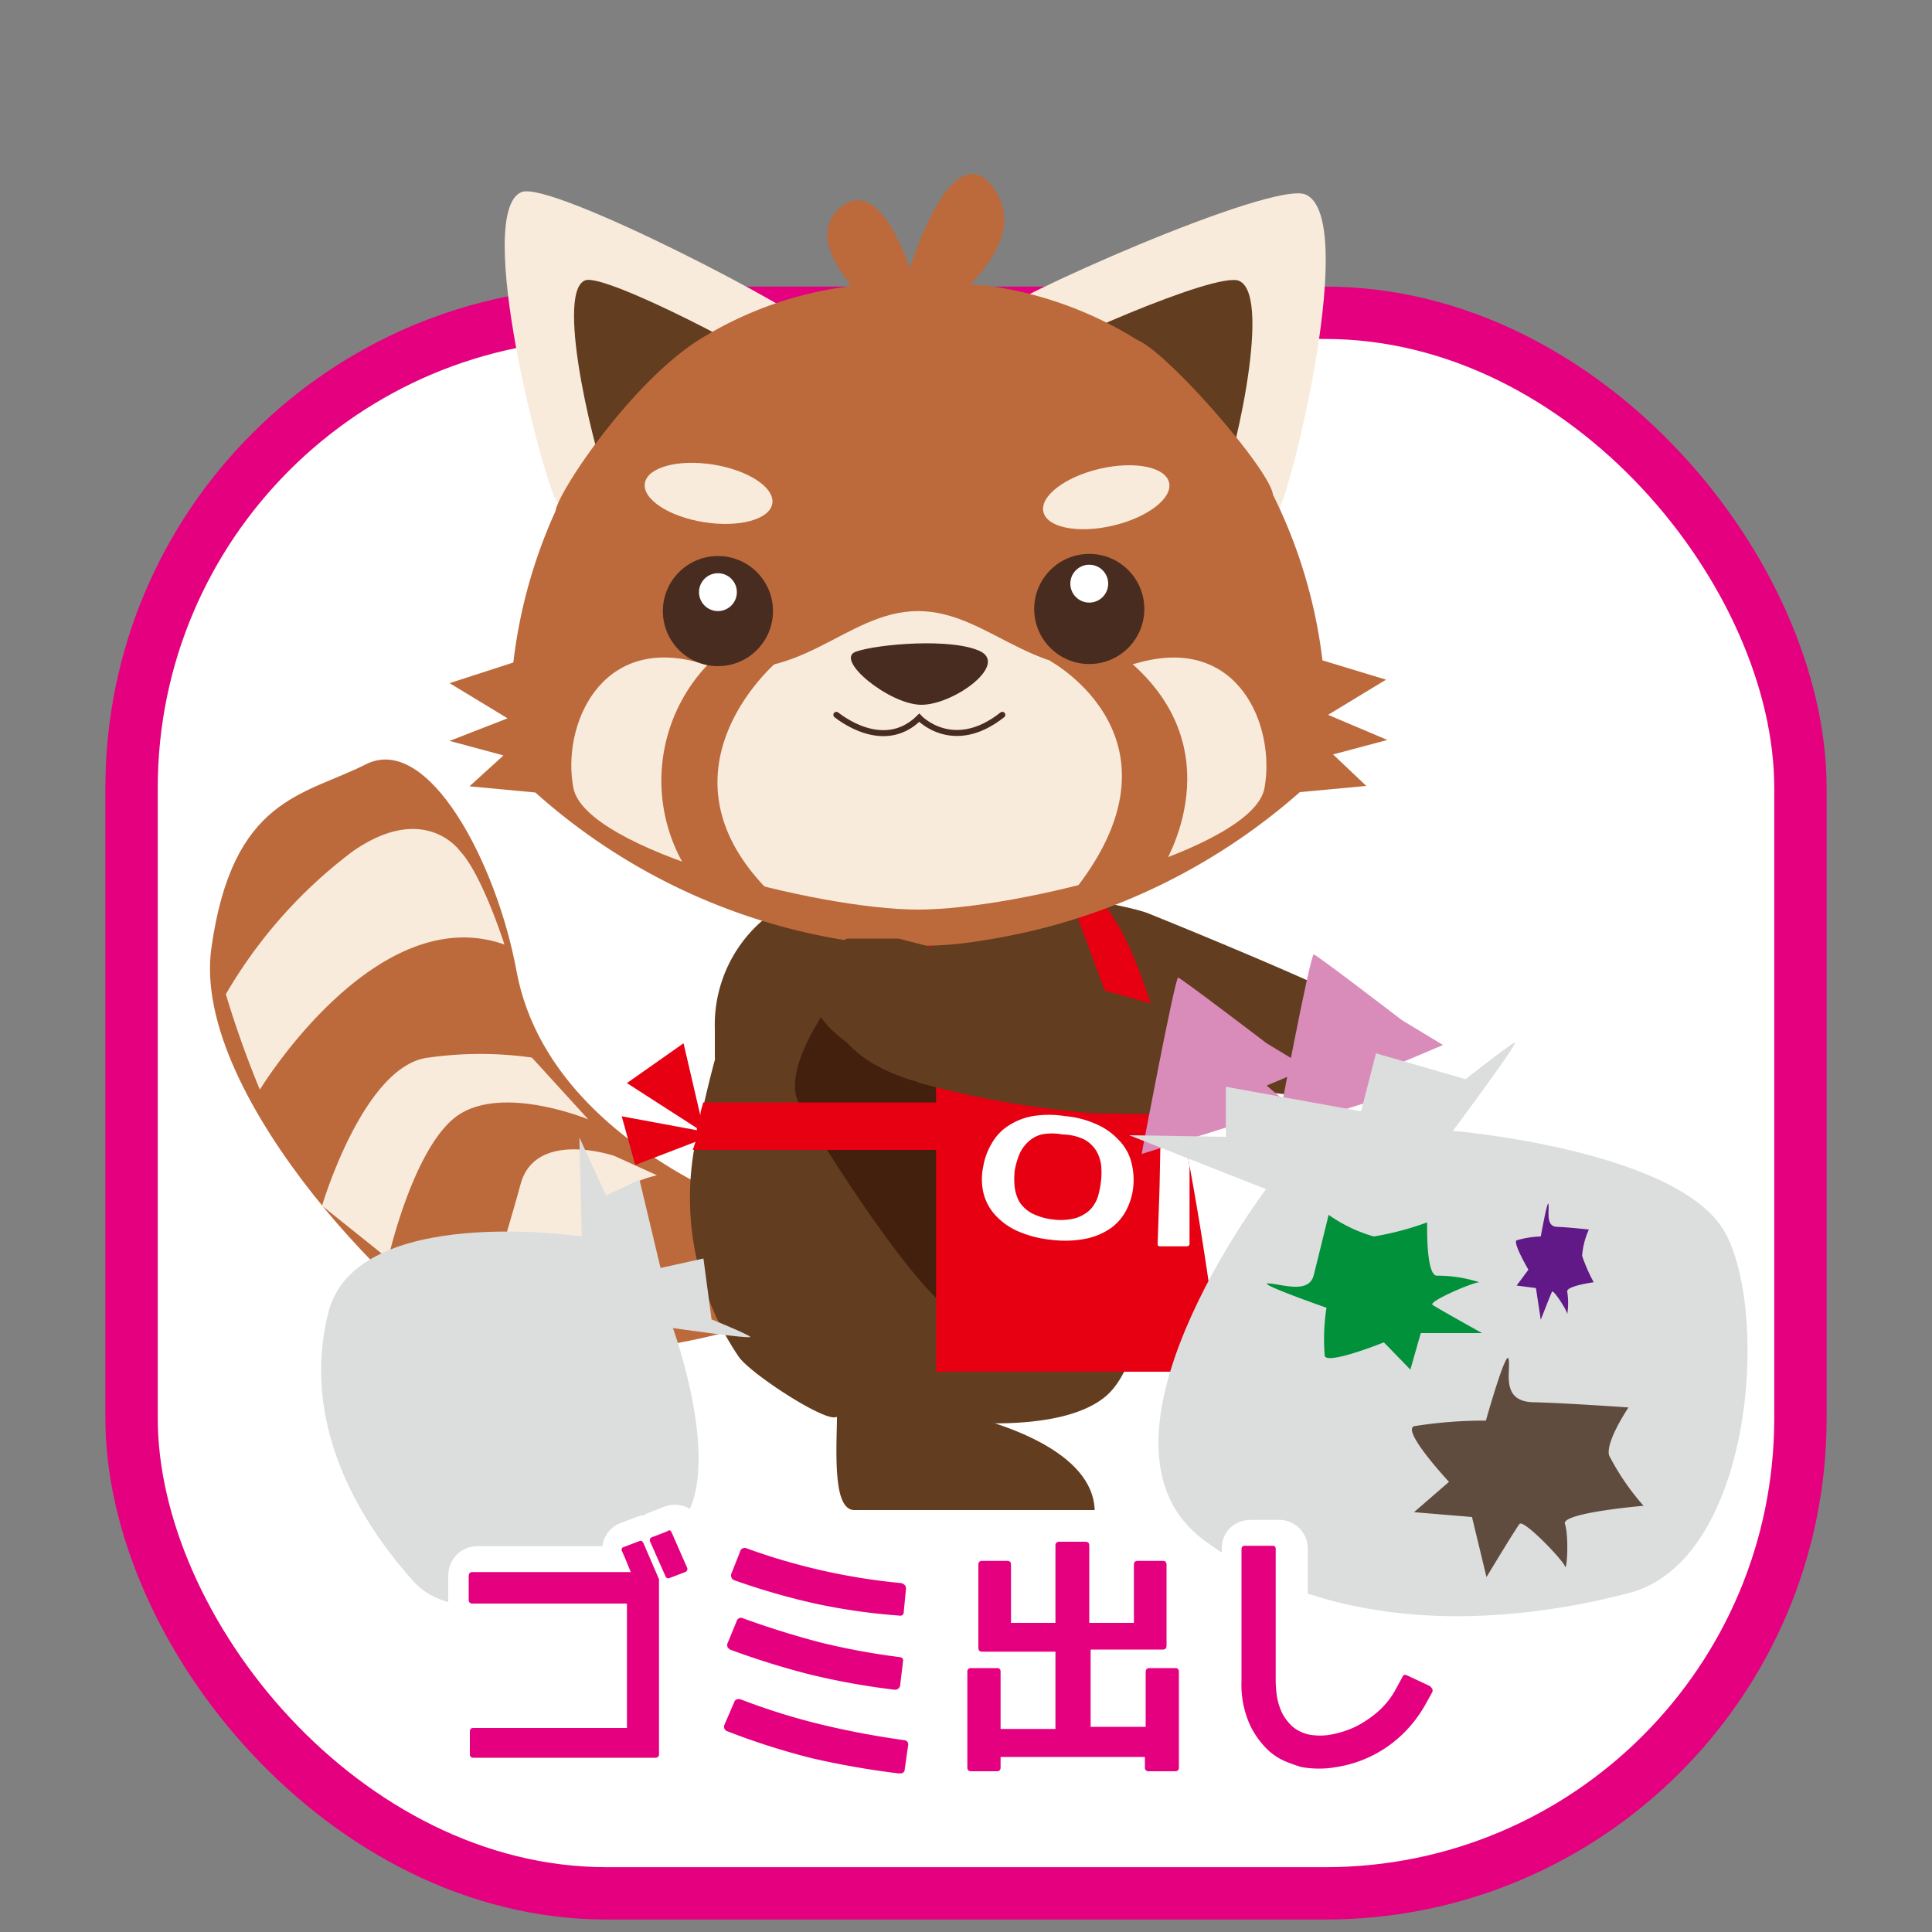 <svg id="レイヤー_1" data-name="レイヤー 1" xmlns="http://www.w3.org/2000/svg" xmlns:xlink="http://www.w3.org/1999/xlink" viewBox="0 0 100 100"><rect x="0" y="0" width="100" height="100" fill="#808080" stroke="none"/><defs><style>.cls-1,.cls-11{fill:none;}.cls-10,.cls-2{fill:#fff;}.cls-2{stroke:#e4007f;stroke-width:2.71px;}.cls-11,.cls-2{stroke-miterlimit:10;}.cls-3{fill:#bc6a3c;}.cls-4{fill:#f9ebdc;}.cls-5{fill:#633d1f;}.cls-6{fill:#42200d;}.cls-7{fill:#d98cb9;}.cls-8{fill:#e60012;}.cls-9{fill:#482c1f;}.cls-11{stroke:#482c1f;stroke-linecap:round;stroke-width:0.31px;}.cls-12{clip-path:url(#clip-path);}.cls-13{fill:#dcdddd;}.cls-14{fill:#604c3f;}.cls-15{fill:#00913a;}.cls-16{fill:#601986;}.cls-17,.cls-18{fill:#e4007f;}.cls-17{stroke:#fff;stroke-linejoin:round;stroke-width:2.68px;}</style><clipPath id="clip-path"><path class="cls-1" d="M32.18,57.78l3.89.72v-.11l-3.62-2.33L35.38,54l.87,3.74c0-.24.1-.46.15-.68H48.45v-.62s-.31-8.54-7.27-9.87c0,0,5.3,0,5.37.36s3.38,3.39,4.54,7.14c3.32,0,7.11-.07,7.11-.07l-2.79-7.49,1.72.29c3.16,3.8,5,16.36,5.74,21.75A2.16,2.16,0,0,1,61.08,71l-.21,0H48.45V59.52H35.86L36,59.1l-3.12,1.2Z"/></clipPath></defs><g id="レイヤー_2" data-name="レイヤー 2"><g id="レイアウト"><rect class="cls-2" x="6.81" y="16.19" width="86.38" height="81.81" rx="24.59"/><path class="cls-3" d="M50,53.55s-10,9.74-13.77,7.76-8.48-5.51-9.5-11.07-4.56-12.31-7.79-10.68-6.91,1.72-8,9.52S21.54,68.49,24.8,69.71s14.36-.11,18-3,5.53-4.07,6.24-5.42S50,53.55,50,53.55Z"/><path class="cls-4" d="M26.11,48.89s-1.15-3.61-2.3-4.84c0,0-1.81-2.57-5.53,0a24.87,24.87,0,0,0-6.59,7.41,51.85,51.85,0,0,0,1.76,4.94S19.45,46.52,26.11,48.89Z"/><path class="cls-4" d="M20.09,65.15l-3.42-2.74s2.15-7.3,5.52-7.67a19.1,19.1,0,0,1,5.34,0l2.92,3.2s-4.22-1.75-6.61-.3S20.09,65.15,20.09,65.15Z"/><path class="cls-4" d="M34,60.83l-2.2-1s-4.1-1.4-4.86,1.48-2.45,7.41-.85,7.82,3.34.31,3.62,0S28.11,62.27,34,60.83Z"/><path class="cls-5" d="M43.25,73.35a33.37,33.37,0,0,1,4.69,0h0c.7.22,6.93,1,9.34-1.12,3-2.64,2.59-14,2.33-16.66a.44.44,0,0,1,.36-.51.34.34,0,0,1,.22,0,23.33,23.33,0,0,0,6.89,1.63c2.93.16,3.77-.4,4-.69a.38.38,0,0,1,.31-.16h1.46c.17,0-.3-.5-.73-.93a.47.47,0,0,1,0-.67.39.39,0,0,1,.19-.12h0a.5.5,0,0,0,.29-.63.41.41,0,0,0-.19-.24l-.12-.07-.7-.41a.36.36,0,0,1-.12-.08c-.79-.89-12-5.4-12-5.4-1.77-.72-11.19-1.91-12-2h0c-.36,0-2.49.37-4.77.76A7.14,7.14,0,0,0,37,53.27v1.46a.28.28,0,0,1,0,.13c-.06.22-.27,1-.54,2.17-.17.72-.35,1.57-.54,2.5a14.68,14.68,0,0,0,2.28,10.64C38.69,71,42.61,73.56,43.25,73.35Z"/><path class="cls-6" d="M47.52,56s-4.24-.94-4.59-4c0,0-2.52,3.41-1.57,5.13S48,68,50,68.24s-1-11.83-1-11.83Z"/><path class="cls-7" d="M72.56,52.8l2.13,1.29-2.13.9,1.77,1.49-2.4.21-5.84,1.84S67.82,49.36,68,49.4,72.56,52.8,72.56,52.8Z"/><path class="cls-5" d="M43.33,72.8c0,1.89-.31,5.28.85,5.36H56.66c-.1-3-4.68-4.5-7.36-5.09l.19-.27Z"/><path class="cls-8" d="M32.18,57.78l3.89.72v-.11l-3.62-2.33L35.38,54l.87,3.74c0-.24.1-.46.15-.68H48.45v-.62s-.31-8.54-7.27-9.87c0,0,5.3,0,5.37.36s3.38,3.39,4.54,7.14c3.32,0,7.11-.07,7.11-.07l-2.79-7.49,1.72.29c3.16,3.8,5,16.36,5.74,21.75A2.16,2.16,0,0,1,61.08,71l-.21,0H48.45V59.52H35.86L36,59.1l-3.12,1.2Z"/><path class="cls-4" d="M67.58,10.07c2.74,1.19-.72,15.33-1.45,16.43s-15.67-9.07-15-10S65.87,9.32,67.58,10.07Z"/><path class="cls-5" d="M64.14,14.54c1.81.79-.48,10.14-1,10.86s-10.36-6-9.94-6.62S63,14,64.14,14.54Z"/><path class="cls-4" d="M27,9.94c-2.51,1,1.1,14.91,1.81,16s14.27-7.72,13.67-8.69S28.53,9.33,27,9.94Z"/><path class="cls-5" d="M30.29,14.51c-1.66.64.73,9.85,1.2,10.59s9.43-5.12,9-5.76S31.32,14.11,30.29,14.51Z"/><path class="cls-3" d="M68.74,37l3-1.82-3.29-1a26.21,26.21,0,0,0-2.56-8.57c-.16-1.32-5.46-7.37-7-8a19.62,19.62,0,0,0-8-2.85h0c-.35,0-.68-.05-1-.08h-.13l-1.41-.08H46.51a23.61,23.61,0,0,0-2.6.17v.06a19.11,19.11,0,0,0-7.73,2.76c-3.5,2.21-7.28,7.83-7.43,8.87a26.31,26.31,0,0,0-2.18,7.83l-3.3,1.07,3,1.82-3,1.17,2.79.75-1.76,1.6,3.41.32a31.54,31.54,0,0,0,16.2,7.67h0a19.24,19.24,0,0,0,3.47.26,18.59,18.59,0,0,0,3.41-.26A32.18,32.18,0,0,0,67.28,41l3.44-.32L69,39.05l2.81-.75Z"/><path class="cls-4" d="M58.94,34.3c-5.17,1.45-7.61-2.67-11.42-2.67s-6.21,4.12-11.34,2.67-7.12,3.3-6.5,6.49,12.64,6.29,17.84,6.29S64.87,44,65.45,40.79,64.11,32.86,58.94,34.3Z"/><path class="cls-3" d="M40.19,34.28s-6.87,5.83,0,12.22l-4.74-1.65a8.71,8.71,0,0,1,1.76-11Z"/><path class="cls-3" d="M54.35,34.21s7.58,4.09,1.1,12.08l4.72-1.4s4-6.21-2.13-11Z"/><path class="cls-1" d="M58.87,34.3c-5.17,1.45-7.62-2.67-11.42-2.67s-6.21,4.12-11.34,2.67-7.12,3.3-6.5,6.49,12.64,6.29,17.84,6.29,17.35-3.07,18-6.29S64,32.86,58.87,34.3Z"/><path class="cls-9" d="M50.78,33.73c1.34.74-1.44,2.75-3.09,2.75s-4.53-2.35-3.39-2.75S49.34,33,50.78,33.73Z"/><circle class="cls-9" cx="37.16" cy="31.63" r="2.85"/><circle class="cls-9" cx="56.38" cy="31.52" r="2.85"/><ellipse class="cls-4" cx="36.68" cy="25.53" rx="1.51" ry="3.34" transform="translate(5.7 57.75) rotate(-80.96)"/><ellipse class="cls-4" cx="57.26" cy="25.74" rx="3.34" ry="1.51" transform="translate(-4.36 13.72) rotate(-13.17)"/><circle class="cls-10" cx="37.16" cy="30.65" r="0.98"/><circle class="cls-10" cx="56.38" cy="30.21" r="0.98"/><path class="cls-11" d="M43.29,37c.09.06,2.42,2,4.29.15,0,0,1.75,1.87,4.3-.15"/><path class="cls-3" d="M47,17.25s6.73-3.94,4.54-7.35-4.45,4-4.45,4-1.5-4.81-3.53-3.21.78,4.38.78,4.38"/><g class="cls-12"><path class="cls-10" d="M58.67,61.27a3.3,3.3,0,0,1-.32,1.26,2.67,2.67,0,0,1-.8,1,3.49,3.49,0,0,1-1.32.58,5.62,5.62,0,0,1-1.83.06,5.71,5.71,0,0,1-1.78-.47,3.51,3.51,0,0,1-1.17-.88,2.62,2.62,0,0,1-.56-1.13,3.16,3.16,0,0,1,0-1.3,3.45,3.45,0,0,1,.45-1.22,2.62,2.62,0,0,1,.85-.9,3.37,3.37,0,0,1,1.26-.5,5.26,5.26,0,0,1,1.68,0,5,5,0,0,1,1.62.42,3.41,3.41,0,0,1,1.11.77,2.64,2.64,0,0,1,.64,1A3.56,3.56,0,0,1,58.67,61.27ZM55,58.72a2.91,2.91,0,0,0-1.1,0,1.6,1.6,0,0,0-.72.42,1.87,1.87,0,0,0-.44.66,4.1,4.1,0,0,0-.22.8,3.93,3.93,0,0,0,0,.84,2.11,2.11,0,0,0,.24.76,1.78,1.78,0,0,0,.63.59,3.15,3.15,0,0,0,1.12.33,3,3,0,0,0,1.16-.07,1.94,1.94,0,0,0,.75-.43,1.81,1.81,0,0,0,.41-.69,4.75,4.75,0,0,0,.16-.82,3.84,3.84,0,0,0,0-.83,1.93,1.93,0,0,0-.27-.75,1.67,1.67,0,0,0-.62-.56A2.64,2.64,0,0,0,55,58.72Z"/><path class="cls-10" d="M60.08,58.32c0-.09.06-.14.17-.13h1.26a.17.17,0,0,1,.13.07c.59.85,1.06,1.48,1.54,2.1s1,1.25,1.64,2.07h0c-.07-1.66-.1-2.49-.17-4.15,0-.09,0-.13.16-.14L66,58.08c.11,0,.16,0,.17.12.08,1.21.13,2.11.19,3s.12,1.81.19,3c0,.08,0,.13-.17.13-.55,0-.83,0-1.39.07a.17.17,0,0,1-.14,0c-.7-.82-1.2-1.44-1.7-2.07s-1-1.25-1.58-2.1h0v4.15c0,.09-.06.13-.18.13H60.1c-.12,0-.18,0-.18-.13l.1-3Z"/><path class="cls-10" d="M69.79,60.29c1.28-.15,1.92-.24,3.2-.46.12,0,.18,0,.19.11l.12.65c0,.09,0,.14-.15.16-1.3.21-2,.31-3.26.46.09.75.14,1.12.22,1.86,1.44-.16,2.15-.27,3.58-.51.13,0,.2,0,.21.1l.12.7c0,.09,0,.14-.16.16-1,.18-1.8.29-2.58.39s-1.55.2-2.58.3c-.12,0-.19,0-.19-.11-.11-1.21-.2-2.11-.28-3s-.17-1.8-.28-3c0-.09,0-.14.15-.15,1.89-.18,2.82-.31,4.69-.63.12,0,.18,0,.2.11l.12.7c0,.08,0,.14-.15.16-1.34.23-2,.32-3.35.48C69.68,59.37,69.71,59.68,69.79,60.29Z"/></g><path class="cls-5" d="M46.52,48.58H43.84c-2.52,1.56-2.44,3.63,0,5.38.32.23,3.69,2.08,3.71,2.08a48.86,48.86,0,0,0,9.14,1.59h.93c4.29.16,5.51-.4,5.86-.69a.7.7,0,0,1,.46-.16h2.13c.25,0-.44-.5-1.07-.92-.37-.25-.23-.7.26-.8.31-.06.47-.26.47-.46a.45.45,0,0,0-.34-.41l-.16-.06-1-.41a.6.6,0,0,1-.13-.09,36.35,36.35,0,0,0-5.64-2C54.26,50.44,48.36,49.09,46.52,48.58Z"/><path class="cls-7" d="M65.56,54l2.13,1.29-2.13.9,1.78,1.5-2.41.21-5.84,1.83s1.73-9.16,1.89-9.13S65.56,54,65.56,54Z"/><path class="cls-13" d="M65.53,61.55s-10,13.17-3.2,18.18,15.68,4.38,22,2.72,7.28-14.24,5-18.58S75.2,58.53,75.2,58.53s3.53-4.72,3.2-4.57-2.54,1.9-2.54,1.9l-4.64-1.34-.77,3-7-1.27v2.59l-5-.08Z"/><path class="cls-13" d="M30.11,64S18.45,62.25,17,67.92s1.51,10.72,4.41,13.94,11.6-.2,13.85-3-.43-10.12-.43-10.12,4.16.6,4,.45-2-.9-2-.9l-.42-3.15-2.22.49L33.1,61.06l-1.73.82-1.38-3Z"/><path class="cls-14" d="M76.91,73.53s1.07-3.81,1.18-3.17-.43,2.18,1.28,2.22,4.92.27,4.92.27-1.21,1.79-1,2.49a12.75,12.75,0,0,0,1.78,2.6s-4.28.36-4.07.94.11,2.52,0,2.19-2.14-2.45-2.35-2.19-1.71,2.75-1.71,2.75l-.75-3.11-3-.25L75,76.7s-2.46-2.64-1.81-2.88A23.13,23.13,0,0,1,76.91,73.53Z"/><path class="cls-15" d="M68.66,67.69s-3.68-1.29-3-1.26S67.75,67,68,66s.77-3.12.77-3.12A7.71,7.71,0,0,0,71.11,64a15.37,15.37,0,0,0,2.76-.73s-.08,2.8.52,2.76a7,7,0,0,1,2.18.34c-.34,0-2.66,1-2.42,1.17S76.71,69,76.71,69H73.54L73,70.89l-1.37-1.41s-2.88,1.16-3.06.71A10.44,10.44,0,0,1,68.66,67.69Z"/><path class="cls-16" d="M79.75,64s.36-2,.4-1.66-.15,1.14.43,1.16,1.66.14,1.66.14A4,4,0,0,0,81.89,65a8.76,8.76,0,0,0,.6,1.37s-1.44.19-1.37.49a3.76,3.76,0,0,1,0,1.16c0-.18-.72-1.3-.79-1.16s-.58,1.45-.58,1.45l-.25-1.64-1-.13.61-.82s-.82-1.4-.61-1.52A4.87,4.87,0,0,1,79.75,64Z"/><path class="cls-17" d="M33.61,79.86l.84,1.88v.06h0v9c0,.12-.06.18-.19.18H24.83c-.13,0-.2-.06-.2-.18V89.62c0-.12.07-.18.2-.18h7.89V83h-8a.16.16,0,0,1-.18-.14V81.58q0-.21.18-.21H33c-.07-.15-.14-.32-.22-.51s-.16-.38-.26-.6a.17.17,0,0,1,0-.1.14.14,0,0,1,.09-.08l.84-.32S33.55,79.76,33.61,79.86Zm1.46-.55.83,1.87a.16.16,0,0,1-.09.18l-.84.32a.16.16,0,0,1-.2-.07v0L34,79.74a.14.14,0,0,1,.06-.19h0l.82-.32A.16.16,0,0,1,35.07,79.31Z"/><path class="cls-17" d="M47.26,90.37l-.16,1.2a.23.23,0,0,1-.23.22h-.06A43.5,43.5,0,0,1,42.28,91a34.73,34.73,0,0,1-4.37-1.4h0a.25.25,0,0,1-.13-.31l.49-1.13a.21.21,0,0,1,.14-.15.34.34,0,0,1,.2,0,35.82,35.82,0,0,0,4.16,1.31c1.42.34,2.85.61,4.3.81C47.22,90.1,47.29,90.19,47.26,90.37ZM47.06,86l-.16,1.24a.24.24,0,0,1-.26.22h0a35.55,35.55,0,0,1-4.34-.78,40.61,40.61,0,0,1-4.19-1.3.29.29,0,0,1-.15-.14.23.23,0,0,1,0-.2l.51-1.13a.22.22,0,0,1,.13-.15.21.21,0,0,1,.19,0,40.13,40.13,0,0,0,4,1.23,35.8,35.8,0,0,0,4.11.76.22.22,0,0,1,.17.09A.22.22,0,0,1,47.06,86Zm.15-3.83-.11,1.24c0,.17-.1.24-.28.21A32.9,32.9,0,0,1,42.51,83a35.86,35.86,0,0,1-4.19-1.22.27.27,0,0,1-.14-.14.26.26,0,0,1,0-.21l.46-1.16a.2.2,0,0,1,.13-.14.23.23,0,0,1,.2,0,32.32,32.32,0,0,0,8,1.8.22.22,0,0,1,.17.09.24.24,0,0,1,.07.16Z"/><path class="cls-17" d="M52.64,84h2.3V80c0-.14.07-.2.21-.2h1.38c.14,0,.2.06.2.2v4H59V81a.18.18,0,0,1,.15-.21h1.35c.13,0,.19.07.19.21v4.17c0,.14-.06.21-.19.21H56.73v4h2.86V86.55c0-.14.06-.21.19-.21h1.33c.13,0,.19.07.19.21v4.94a.17.17,0,0,1-.15.19H59.78a.18.18,0,0,1-.19-.15v-.59H52.1v.55a.17.17,0,0,1-.15.19H50.58a.18.18,0,0,1-.19-.15v-5c0-.14.06-.21.19-.21h1.33c.13,0,.19.07.19.21v2.89h2.84v-4H51.15a.18.18,0,0,1-.2-.16V81a.18.18,0,0,1,.15-.21h1.35c.13,0,.19.07.19.21Z"/><path class="cls-17" d="M74.45,87.61l-.31.56a6.64,6.64,0,0,1-1.21,1.58,6.34,6.34,0,0,1-3.42,1.71,5.17,5.17,0,0,1-1.84,0,8.82,8.82,0,0,1-.86-.31,3.09,3.09,0,0,1-1-.71A4,4,0,0,1,65,89.15,5.23,5.23,0,0,1,64.58,87V80.19c0-.12,0-.18.17-.18h1.42a.15.15,0,0,1,.18.13V87a4.76,4.76,0,0,0,.07.84,2.82,2.82,0,0,0,.26.84,2.62,2.62,0,0,0,.52.68,2,2,0,0,0,.86.42,3.23,3.23,0,0,0,1.16,0,5.26,5.26,0,0,0,1.23-.36,5.68,5.68,0,0,0,1.19-.81,4.38,4.38,0,0,0,.91-1.19l.31-.57c0-.11.13-.13.25-.08l1.21.57a.18.18,0,0,1,.16.18Z"/><path class="cls-18" d="M33.3,79.86l.81,1.88v.06h0v9c0,.12-.07.18-.2.18h-9.4c-.13,0-.19-.06-.19-.18V89.62c0-.12.06-.18.19-.18h7.94V83h-8a.18.18,0,0,1-.19-.15V81.58c0-.14.07-.21.19-.21h8.2q-.1-.24-.21-.51c-.07-.18-.16-.38-.26-.6a.17.17,0,0,1,0-.1.14.14,0,0,1,.09-.08l.84-.32C33.17,79.73,33.24,79.76,33.3,79.86Zm1.46-.55.82,1.87a.2.2,0,0,1-.09.18l-.84.32a.16.16,0,0,1-.19-.06s0,0,0,0l-.82-1.85a.17.17,0,0,1,.07-.19h0l.83-.32C34.64,79.17,34.7,79.21,34.76,79.31Z"/><path class="cls-18" d="M47,90.37l-.17,1.2a.21.21,0,0,1-.21.22H46.5A43.5,43.5,0,0,1,42,91a37.19,37.19,0,0,1-4.38-1.4h0a.25.25,0,0,1-.13-.31L38,88.11a.2.2,0,0,1,.14-.15.34.34,0,0,1,.2,0,34,34,0,0,0,4.16,1.3c1.42.34,2.85.61,4.3.81a.22.22,0,0,1,.21.24A.13.13,0,0,1,47,90.37ZM46.74,86l-.15,1.24a.26.26,0,0,1-.28.22h0A37.41,37.41,0,0,1,42,86.69a40.61,40.61,0,0,1-4.19-1.3.29.29,0,0,1-.15-.14.23.23,0,0,1,0-.2l.47-1.14a.23.23,0,0,1,.12-.15.23.23,0,0,1,.2,0c1.32.48,2.67.9,4,1.25a35.8,35.8,0,0,0,4.11.76.22.22,0,0,1,.17.09A.25.25,0,0,1,46.74,86Zm.16-3.83-.12,1.24q0,.26-.27.21A31.43,31.43,0,0,1,42.19,83,35.7,35.7,0,0,1,38,81.79a.24.24,0,0,1-.14-.14.26.26,0,0,1,0-.21l.46-1.16a.2.2,0,0,1,.13-.14.21.21,0,0,1,.19,0,32.32,32.32,0,0,0,8,1.8.32.32,0,0,1,.17.09.19.19,0,0,1,.08.16Z"/><path class="cls-18" d="M52.33,84h2.3V80a.18.18,0,0,1,.16-.2,0,0,0,0,1,0,0h1.38c.14,0,.21.06.21.2v4h2.31V81c0-.14.06-.21.19-.21h1.31c.13,0,.19.07.19.21v4.17c0,.14-.06.21-.19.21H56.45v4H59.3V86.55c0-.14.07-.21.19-.21h1.33a.17.17,0,0,1,.2.15v5c0,.13-.07.19-.2.19H59.45a.18.18,0,0,1-.19-.15v-.59H51.79v.55c0,.13-.07.19-.2.19H50.27c-.13,0-.2-.06-.2-.19V86.55a.18.18,0,0,1,.15-.21,0,0,0,0,1,.05,0h1.32a.17.17,0,0,1,.2.15v3h2.84v-4h-3.8c-.13,0-.19-.07-.19-.21V81c0-.14.06-.21.19-.21h1.31c.13,0,.19.07.19.21Z"/><path class="cls-18" d="M74.12,87.61l-.31.56a6.8,6.8,0,0,1-1.2,1.58,6.34,6.34,0,0,1-3.42,1.71,5.17,5.17,0,0,1-1.84,0,8.82,8.82,0,0,1-.86-.31,3.09,3.09,0,0,1-1-.71,4.38,4.38,0,0,1-.85-1.29A5.07,5.07,0,0,1,64.26,87V80.19c0-.12.06-.18.17-.18h1.42a.15.15,0,0,1,.18.13V87a6,6,0,0,0,.07.84,3.17,3.17,0,0,0,.27.84,2.62,2.62,0,0,0,.52.68,2,2,0,0,0,.86.42,3.18,3.18,0,0,0,1.15,0,5.1,5.1,0,0,0,1.27-.41,5.68,5.68,0,0,0,1.19-.81,4.23,4.23,0,0,0,.92-1.19l.31-.57a.15.15,0,0,1,.2-.1.05.05,0,0,1,0,0l1.22.57C74.16,87.41,74.18,87.49,74.12,87.61Z"/></g></g></svg>